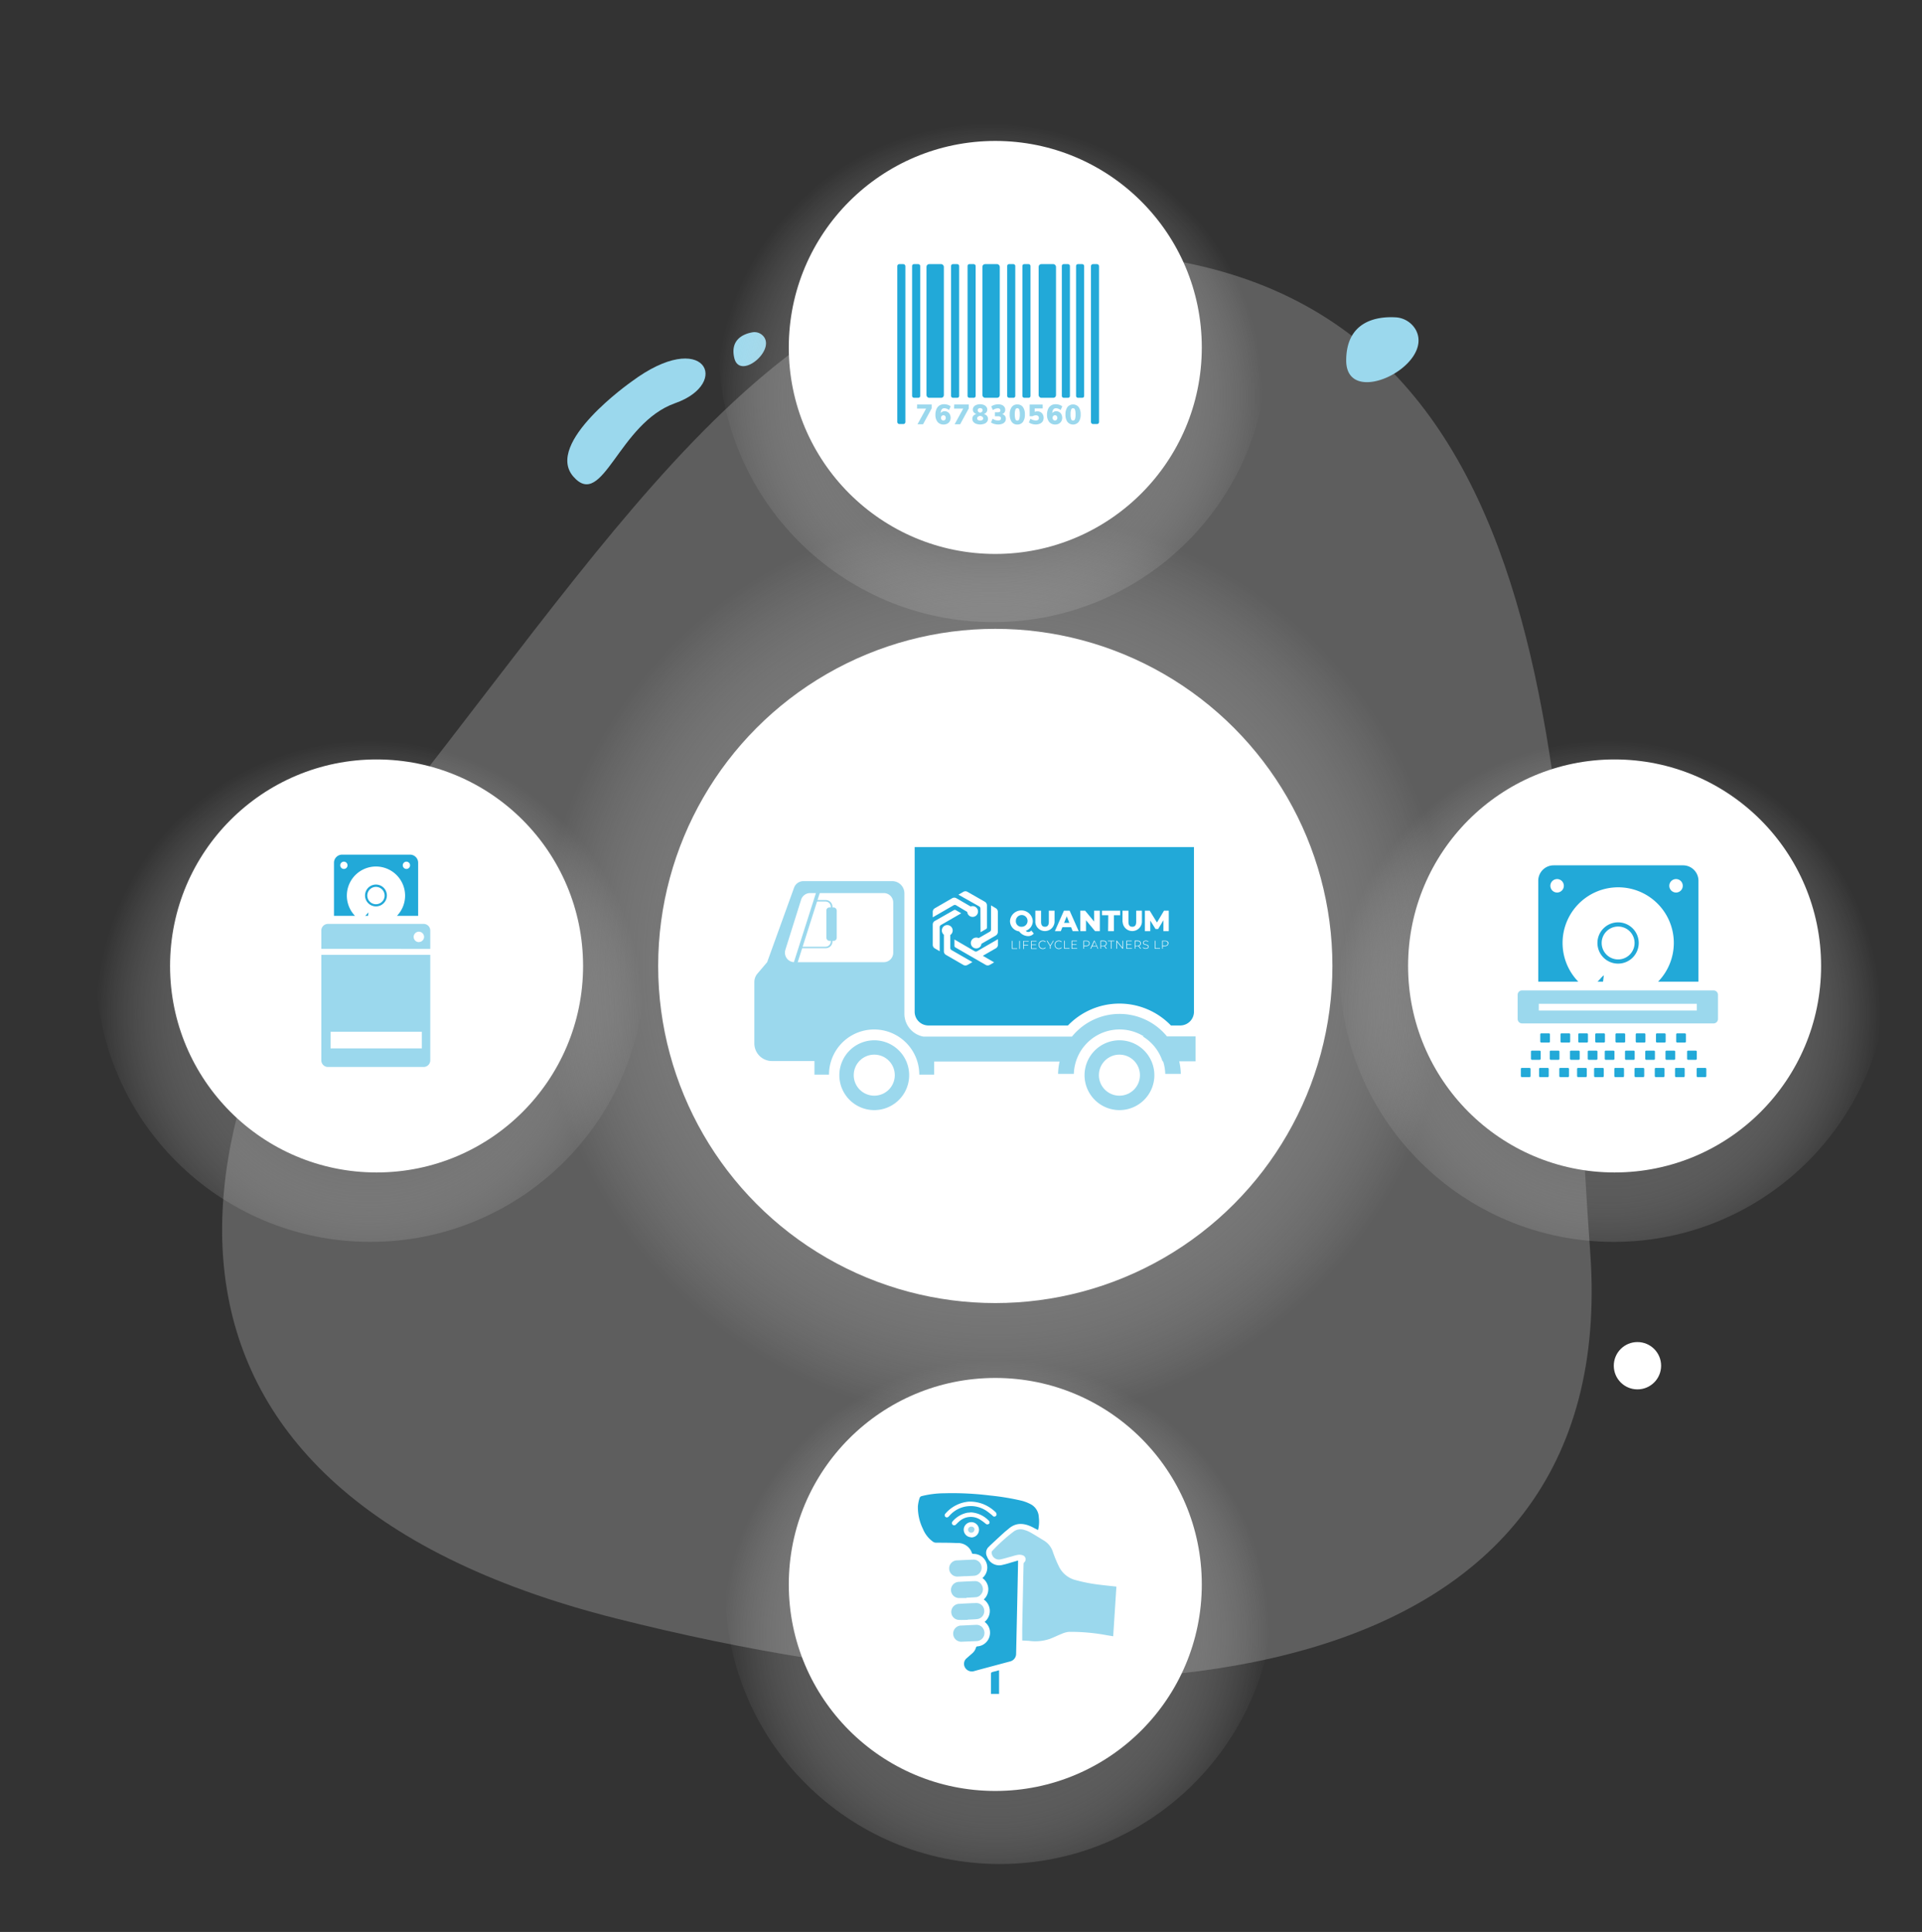 <?xml version="1.0" encoding="UTF-8"?> <svg xmlns="http://www.w3.org/2000/svg" xmlns:xlink="http://www.w3.org/1999/xlink" id="Layer_1" data-name="Layer 1" viewBox="0 0 528 530.73"><rect x="0" y="0" width="528" height="530.73" fill="#333333" stroke="none"/><defs><style>.cls-1{fill:url(#radial-gradient);}.cls-2{fill:#e8e8e8;opacity:0.24;}.cls-13,.cls-2{isolation:isolate;}.cls-3{fill:#9bd8ed;}.cls-4{fill:url(#radial-gradient-2);}.cls-5{fill:url(#radial-gradient-3);}.cls-6{fill:url(#radial-gradient-4);}.cls-7{fill:url(#radial-gradient-5);}.cls-8{fill:url(#radial-gradient-6);}.cls-9{fill:#fff;}.cls-10{fill:#22a9d8;}.cls-11{fill:none;stroke:#9bd8ed;stroke-miterlimit:10;}.cls-12{fill:#53c23a;}</style><radialGradient id="radial-gradient" cx="-76.3" cy="-5277.1" r="125.12" gradientTransform="matrix(1, 0, 0, -1, 0, 532)" gradientUnits="userSpaceOnUse"><stop offset="0"></stop><stop offset="1" stop-color="#fff" stop-opacity="0"></stop></radialGradient><radialGradient id="radial-gradient-2" cx="273.42" cy="-5041.1" r="125.12" gradientTransform="translate(0 5306.46)" xlink:href="#radial-gradient"></radialGradient><radialGradient id="radial-gradient-3" cx="100.63" cy="-5035.95" r="125.12" gradientTransform="translate(41.12 3300.08) scale(0.6 0.6)" xlink:href="#radial-gradient"></radialGradient><radialGradient id="radial-gradient-4" cx="387.59" cy="-4752.3" r="125.12" gradientTransform="translate(41.12 3300.08) scale(0.6 0.6)" xlink:href="#radial-gradient"></radialGradient><radialGradient id="radial-gradient-5" cx="667.54" cy="-5035.95" r="125.12" gradientTransform="translate(41.12 3300.08) scale(0.6 0.6)" xlink:href="#radial-gradient"></radialGradient><radialGradient id="radial-gradient-6" cx="384.58" cy="-5318.5" r="125.12" gradientTransform="translate(41.12 3300.08) scale(0.6 0.6)" xlink:href="#radial-gradient"></radialGradient></defs><title>Data Destruction</title><circle class="cls-1" cx="103.45" cy="265.36" r="88.45"></circle><path class="cls-2" d="M305.28,69.57c-85-5.29-127.2,64.4-194.15,149.71s-84,189.46,58.14,225.34,276.2,19.64,267.59-100.49S434.77,77.63,305.28,69.57Z"></path><path class="cls-3" d="M173.46,104.86s-24.05,16.84-15.94,26.08,12.35-14.68,27.95-20.18S193.52,89.9,173.46,104.86Z"></path><path class="cls-3" d="M388.91,90.56a6.8,6.8,0,0,0-5.65-3.39c-4.62-.24-13.38.76-13.44,11.79C369.75,112.49,394.34,100.38,388.91,90.56Z"></path><path class="cls-3" d="M209.66,92.3a3.24,3.24,0,0,0-3-1c-2.18.39-6.14,1.82-4.95,7C203.16,104.61,213.26,96.27,209.66,92.3Z"></path><circle class="cls-4" cx="273.42" cy="265.36" r="125.12"></circle><circle class="cls-5" cx="101.75" cy="265.77" r="75.39"></circle><circle class="cls-6" cx="274.65" cy="436.68" r="75.39"></circle><circle class="cls-7" cx="443.33" cy="265.77" r="75.39"></circle><circle class="cls-8" cx="272.84" cy="95.52" r="75.39"></circle><circle class="cls-9" cx="273.42" cy="265.36" r="92.61"></circle><circle class="cls-9" cx="443.55" cy="265.36" r="56.73"></circle><circle class="cls-9" cx="103.45" cy="265.36" r="56.73"></circle><circle class="cls-9" cx="273.42" cy="435.27" r="56.73"></circle><circle class="cls-9" cx="273.42" cy="95.45" r="56.73"></circle><circle class="cls-9" cx="449.83" cy="375.18" r="6.5"></circle><path class="cls-3" d="M230.58,295.36a9.59,9.59,0,1,0,9.6-9.58h0A9.6,9.6,0,0,0,230.58,295.36Zm4.3,0a5.29,5.29,0,1,1,5.29,5.3,5.29,5.29,0,0,1-5.29-5.3Z"></path><path class="cls-3" d="M207.23,269.76v16.89a4.84,4.84,0,0,0,4.84,4.83h11.67v3.73h4a12.4,12.4,0,0,1,24.8,0h4.09v-3.6h34.46a16.3,16.3,0,0,0-.42,3.4H295a12.57,12.57,0,0,1,19.22-10.3h-.31a12.5,12.5,0,0,1,5.45,6.84h.16a12.31,12.31,0,0,1,.59,3.46h4.27a16.71,16.71,0,0,0-.43-3.46h4.5v-6.84h-7.87a16.83,16.83,0,0,0-26.1.06H253.69a6.39,6.39,0,0,1-5.24-6.29V275.7h0V245.41a3.35,3.35,0,0,0-3.35-3.35H220.71a2.73,2.73,0,0,0-2.57,1.8l-7.39,20.46-2.69,3.17A3.56,3.56,0,0,0,207.23,269.76Zm8.51-8.8,4.34-13.81a2.59,2.59,0,0,1,2.47-1.81h20.23a2.59,2.59,0,0,1,2.6,2.58h0v13.8a2.59,2.59,0,0,1-2.58,2.6H218.22a2.59,2.59,0,0,1-2.58-2.62,2.44,2.44,0,0,1,.1-.71Z"></path><path class="cls-3" d="M297.94,295.36a9.59,9.59,0,1,0,9.6-9.58h0A9.6,9.6,0,0,0,297.94,295.36Zm4.29,0a5.3,5.3,0,1,1,5.3,5.3h0a5.29,5.29,0,0,1-5.3-5.28Z"></path><path class="cls-10" d="M251.27,232.7v45.23a3.78,3.78,0,0,0,3.78,3.78h38.33a19.65,19.65,0,0,1,27.78-.51l.51.51h2.55a3.78,3.78,0,0,0,3.78-3.78V232.7Z"></path><g id="LOGO"><path class="cls-9" d="M262.53,250l1.54.89-5.57,3.21a.68.68,0,0,0-.35.6v6.62l-1.34-.78a1.12,1.12,0,0,1-.57-1V254a1.12,1.12,0,0,1,.57-1l5.27-3A.45.45,0,0,1,262.53,250Zm-1.47,6.85a1.49,1.49,0,1,0-2.07-.4,1.22,1.22,0,0,0,.31.33v4.54a1.12,1.12,0,0,0,.57,1l4.77,2.76a1.16,1.16,0,0,0,1.14,0l1.35-.78L261.4,261a.68.68,0,0,1-.34-.59Zm11.19-8.13v6.63a.7.7,0,0,1-.34.6l-3.06,1.76a1.51,1.51,0,0,0-2,.69,1.49,1.49,0,0,0,2.64,1.38s0,0,0-.08a1.64,1.64,0,0,0,.13-.43l3.93-2.27a1.15,1.15,0,0,0,.57-1v-5.51a1.15,1.15,0,0,0-.57-1Zm-2.88,7.38,1.53-.89a.45.45,0,0,0,.23-.39v-6.09a1.15,1.15,0,0,0-.57-1L265.78,245a1.11,1.11,0,0,0-1.14,0l-1.35.78L269,249a.7.7,0,0,1,.34.6Zm-3.65-5.58a1.48,1.48,0,1,0,1.37-1.59,1.64,1.64,0,0,0-.44.09l-3.93-2.27a1.16,1.16,0,0,0-1.14,0l-4.77,2.76a1.12,1.12,0,0,0-.57,1V252l5.73-3.31a.69.69,0,0,1,.68,0Zm-3.52,7.57v1.77a.45.45,0,0,0,.23.39l8.34,4.81a1.11,1.11,0,0,0,1.14,0l1.19-.69-3.1-1.8,3.59-2.07a1.15,1.15,0,0,0,.57-1V258l-5.73,3.31a.71.71,0,0,1-.69,0Z"></path><path class="cls-9" d="M284,256.45a2,2,0,0,1-1.57.71,3.15,3.15,0,0,1-2.46-1.3,2.88,2.88,0,0,1-2.51-2.87,3.14,3.14,0,0,1,6.26,0,2.83,2.83,0,0,1-1.92,2.71.89.89,0,0,0,.66.33,1.16,1.16,0,0,0,.85-.4Zm-3.41-1.86a1.61,1.61,0,1,0-1.52-1.7v.1a1.5,1.5,0,0,0,1.4,1.6Zm3.83-1.3v-3.12H286v3.07c0,1,.41,1.35,1.07,1.35s1.06-.38,1.06-1.35v-3.07h1.57v3.12a2.65,2.65,0,0,1-5.29,0Zm9.82,1.42h-2.38l-.44,1.09h-1.63l2.49-5.63h1.56l2.5,5.63h-1.66Zm-.47-1.18-.72-1.8-.73,1.8Zm8.37-3.36v5.63h-1.31l-2.49-3v3h-1.56v-5.63h1.31l2.49,3v-3Zm2.32,1.26h-1.73v-1.26h5v1.26H306v4.37h-1.59Zm3.91,1.86v-3.12H310v3.07c0,1,.4,1.35,1.07,1.35s1.06-.38,1.06-1.35v-3.07h1.57v3.12a2.65,2.65,0,0,1-5.29,0Zm11.24,2.51v-3l-1.45,2.42h-.71L316,252.9v2.9h-1.48v-5.63h1.32l2,3.25,1.93-3.25h1.31v5.63Z"></path><path class="cls-9" d="M278,258.46h.16v2.07h1.28v.14H278Zm2,0h.16v2.21H280Zm1.26.14v.95h1.18v.15h-1.18v1h-.16v-2.21h1.48v.14Zm3.53,1.93v.14h-1.53v-2.21h1.49v.14h-1.33v.88h1.19v.14h-1.18v.91Zm.53-1a1.11,1.11,0,0,1,1.09-1.13h.06a1,1,0,0,1,.79.31l-.1.1a1,1,0,0,0-.68-.26,1,1,0,0,0,0,2,.92.92,0,0,0,.68-.27l.1.11a1.07,1.07,0,0,1-.79.31,1.11,1.11,0,0,1-1.15-1.07v-.1Zm3.28.34v.76h-.17v-.76l-.89-1.45h.18l.8,1.3.8-1.3h.17Zm1.12-.34a1.11,1.11,0,0,1,1.09-1.13h.06a1.05,1.05,0,0,1,.79.31l-.11.1a1,1,0,0,0-.68-.26,1,1,0,0,0,0,2,.92.92,0,0,0,.68-.27l.11.11a1.14,1.14,0,0,1-1.63-.05,1.16,1.16,0,0,1-.31-.76Zm2.64-1.11h.16v2.07h1.28v.14h-1.44Zm3.55,2.07v.14h-1.53v-2.21h1.48v.14h-1.32v.88h1.18v.14h-1.18v.91Zm3.42-1.33c0,.47-.33.75-.89.75h-.63v.72h-.16v-2.21h.79C299,258.42,299.33,258.7,299.33,259.16Zm-.16,0c0-.38-.26-.6-.73-.6h-.63v1.2h.63C298.92,259.76,299.17,259.55,299.17,259.16Zm2.13.85H300l-.28.62h-.18l1-2.21h.16l1,2.21h-.17Zm-.06-.14-.58-1.28-.58,1.28Zm2.63.76-.53-.74h-.85v.72h-.16V258.4h.79c.56,0,.9.28.9.74a.68.68,0,0,1-.52.7l.55.77Zm-.75-.86c.48,0,.73-.23.73-.61s-.25-.6-.73-.6h-.63v1.21Zm2.05-1.21h-.8v-.14h1.76v.14h-.8v2.07h-.16Zm3.33-.14v2.21h-.13l-1.52-1.92v1.92h-.16v-2.21h.14l1.51,1.92v-1.92Zm2.47,2.07v.14h-1.53v-2.21h1.48v.14H309.6v.88h1.18v.14H309.6v.91Zm2.29.14-.53-.74h-.85v.72h-.16V258.4h.8c.55,0,.89.28.89.74a.68.68,0,0,1-.52.7l.55.77Zm-.74-.86c.47,0,.72-.23.72-.61s-.25-.6-.72-.6h-.64v1.21Zm1.42.58.07-.12a1.12,1.12,0,0,0,.74.28c.44,0,.64-.2.64-.44,0-.66-1.39-.26-1.39-1.08,0-.31.24-.59.79-.59a1.22,1.22,0,0,1,.67.2l-.07.13a1.09,1.09,0,0,0-.6-.19c-.43,0-.63.2-.63.45,0,.66,1.39.27,1.39,1.07,0,.32-.25.59-.8.59a1.15,1.15,0,0,1-.81-.3Zm3.3-1.93h.16v2.07h1.28v.14h-1.44Zm3.71.74c0,.47-.34.75-.9.75h-.63v.72h-.16v-2.21h.79C320.61,258.42,321,258.7,321,259.16Zm-.17,0c0-.38-.25-.6-.73-.6h-.63v1.2h.63C320.53,259.76,320.78,259.55,320.78,259.16Z"></path></g><circle class="cls-9" cx="307.52" cy="295.36" r="5.64"></circle><circle class="cls-9" cx="240.17" cy="295.36" r="5.64"></circle><path class="cls-3" d="M226.78,260.49h-6.95v-.41h6.95a1.45,1.45,0,0,0,1.45-1.44v-9.53a1.45,1.45,0,0,0-1.45-1.45H224v-.41h2.83a1.86,1.86,0,0,1,1.86,1.86h0v9.53a1.85,1.85,0,0,1-1.85,1.85Z"></path><rect class="cls-3" x="227.01" y="249.28" width="2.85" height="9.19" rx="0.83" ry="0.83"></rect><line class="cls-11" x1="224.88" y1="244.68" x2="218.16" y2="265.77"></line><path class="cls-10" d="M103.28,249a3,3,0,1,1,3-3A3,3,0,0,1,103.28,249Zm0-5.36a2.38,2.38,0,1,0,2.38,2.38,2.39,2.39,0,0,0-2.38-2.38h0Z"></path><path class="cls-10" d="M101.1,251.59l.12-.93a6.25,6.25,0,0,0-.5.53l-.38.4Z"></path><path class="cls-10" d="M112.66,234.78H94A2.23,2.23,0,0,0,91.75,237h0v14.59h5.77a8,8,0,1,1,11.53,0h5.82V237A2.23,2.23,0,0,0,112.66,234.78Zm-18.19,3.93a1,1,0,1,1,1-1,1,1,0,0,1-1,1Zm17.18,0a1,1,0,1,1,1-1,1,1,0,0,1-1,1Z"></path><path class="cls-3" d="M116.4,253.81H90.07a1.82,1.82,0,0,0-1.8,1.8v5.06H118.2v-5.06A1.82,1.82,0,0,0,116.4,253.81Zm-1.33,5a1.43,1.43,0,1,1,1.43-1.43h0a1.43,1.43,0,0,1-1.43,1.41Z"></path><path class="cls-3" d="M88.27,262.31v29a1.82,1.82,0,0,0,1.8,1.8H116.4a1.82,1.82,0,0,0,1.8-1.8v-29ZM115.88,288H90.81v-4.55h25.07Z"></path><rect class="cls-10" x="454.92" y="283.88" width="2.66" height="2.52" rx="0.25" ry="0.25"></rect><rect class="cls-10" x="460.48" y="283.88" width="2.66" height="2.52" rx="0.25" ry="0.25"></rect><path class="cls-12" d="M424.14,285.14l.21.18Z"></path><path class="cls-10" d="M444.51,264.72a5.67,5.67,0,1,1,5.67-5.67A5.67,5.67,0,0,1,444.51,264.72Zm0-10.19a4.52,4.52,0,1,0,4.53,4.52,4.52,4.52,0,0,0-4.53-4.52Z"></path><rect class="cls-10" x="423.13" y="283.88" width="2.66" height="2.52" rx="0.25" ry="0.25"></rect><rect class="cls-10" x="428.69" y="283.88" width="2.66" height="2.52" rx="0.25" ry="0.25"></rect><rect class="cls-10" x="438.24" y="283.88" width="2.66" height="2.52" rx="0.25" ry="0.25"></rect><rect class="cls-10" x="443.8" y="283.88" width="2.66" height="2.52" rx="0.25" ry="0.25"></rect><rect class="cls-10" x="449.36" y="283.88" width="2.66" height="2.52" rx="0.25" ry="0.25"></rect><rect class="cls-10" x="451.97" y="288.62" width="2.66" height="2.52" rx="0.25" ry="0.25"></rect><rect class="cls-10" x="457.53" y="288.62" width="2.66" height="2.52" rx="0.25" ry="0.25"></rect><rect class="cls-10" x="463.47" y="288.62" width="2.66" height="2.52" rx="0.25" ry="0.25"></rect><rect class="cls-10" x="425.74" y="288.62" width="2.66" height="2.52" rx="0.25" ry="0.25"></rect><rect class="cls-10" x="420.58" y="288.62" width="2.66" height="2.52" rx="0.25" ry="0.25"></rect><rect class="cls-10" x="431.3" y="288.62" width="2.66" height="2.52" rx="0.25" ry="0.25"></rect><rect class="cls-10" x="440.85" y="288.62" width="2.66" height="2.52" rx="0.25" ry="0.25"></rect><rect class="cls-10" x="446.41" y="288.62" width="2.66" height="2.52" rx="0.25" ry="0.25"></rect><rect class="cls-10" x="454.59" y="293.37" width="2.66" height="2.52" rx="0.25" ry="0.25"></rect><rect class="cls-10" x="460.15" y="293.37" width="2.66" height="2.52" rx="0.25" ry="0.25"></rect><rect class="cls-10" x="466.09" y="293.37" width="2.66" height="2.52" rx="0.25" ry="0.25"></rect><rect class="cls-10" x="422.8" y="293.37" width="2.66" height="2.52" rx="0.25" ry="0.25"></rect><rect class="cls-10" x="417.8" y="293.37" width="2.66" height="2.52" rx="0.25" ry="0.25"></rect><rect class="cls-10" x="428.36" y="293.37" width="2.66" height="2.52" rx="0.25" ry="0.25"></rect><rect class="cls-10" x="437.92" y="293.37" width="2.66" height="2.52" rx="0.25" ry="0.25"></rect><rect class="cls-10" x="433.57" y="283.88" width="2.66" height="2.52" rx="0.25" ry="0.25"></rect><rect class="cls-10" x="436.18" y="288.62" width="2.66" height="2.52" rx="0.25" ry="0.25"></rect><rect class="cls-10" x="433.25" y="293.37" width="2.66" height="2.52" rx="0.25" ry="0.25"></rect><rect class="cls-10" x="443.48" y="293.37" width="2.66" height="2.52" rx="0.25" ry="0.25"></rect><rect class="cls-10" x="449.03" y="293.37" width="2.66" height="2.52" rx="0.25" ry="0.25"></rect><path class="cls-10" d="M440.37,269.68l.23-1.76a6,6,0,0,0-1,1l-.72.75Z"></path><path class="cls-10" d="M462.35,237.72H426.79a4.23,4.23,0,0,0-4.21,4.21v27.75h11a15.28,15.28,0,1,1,21.92,0h11.09V241.93A4.23,4.23,0,0,0,462.35,237.72Zm-34.59,7.47a1.85,1.85,0,1,1,1.85-1.85,1.85,1.85,0,0,1-1.85,1.85Zm32.67,0a1.85,1.85,0,1,1,1.85-1.85,1.85,1.85,0,0,1-1.85,1.85Z"></path><path class="cls-3" d="M470.75,272.08H418.12a1.2,1.2,0,0,0-1.2,1.2h0v6.66a1.22,1.22,0,0,0,1.2,1.21h52.63a1.22,1.22,0,0,0,1.2-1.21v-6.66a1.2,1.2,0,0,0-1.2-1.2Zm-4.61,5.52H422.73v-1.85h43.41Z"></path><rect class="cls-10" x="250.57" y="72.56" width="2.22" height="36.72" rx="0.49" ry="0.49"></rect><rect class="cls-10" x="246.5" y="72.56" width="2.22" height="43.93" rx="0.54" ry="0.54"></rect><rect class="cls-10" x="254.52" y="72.56" width="4.77" height="36.72" rx="0.72" ry="0.72"></rect><rect class="cls-10" x="269.88" y="72.56" width="4.77" height="36.72" rx="0.72" ry="0.72"></rect><rect class="cls-10" x="285.33" y="72.56" width="4.77" height="36.72" rx="0.72" ry="0.72"></rect><rect class="cls-10" x="261.27" y="72.56" width="2.22" height="36.72" rx="0.49" ry="0.49"></rect><rect class="cls-10" x="265.8" y="72.56" width="2.22" height="36.72" rx="0.49" ry="0.49"></rect><rect class="cls-10" x="276.69" y="72.56" width="2.22" height="36.72" rx="0.49" ry="0.49"></rect><rect class="cls-10" x="280.87" y="72.56" width="2.22" height="36.72" rx="0.49" ry="0.49"></rect><rect class="cls-10" x="291.7" y="72.56" width="2.22" height="36.72" rx="0.49" ry="0.49"></rect><rect class="cls-10" x="299.7" y="72.56" width="2.22" height="43.93" rx="0.54" ry="0.54"></rect><path class="cls-10" d="M285.38,416.86a4.21,4.21,0,0,0-2-3.5,11.24,11.24,0,0,0-2.67-1.08,67,67,0,0,0-8.69-1.44,83.69,83.69,0,0,0-12.56-.62,26.27,26.27,0,0,0-6.18.76.83.83,0,0,0-.67.59,10.45,10.45,0,0,0-.45,2.21,13.41,13.41,0,0,0,1.38,6.22,8,8,0,0,0,2.83,3.57,1.57,1.57,0,0,0,.76.23c1.92,0,3.84,0,5.76.1a4,4,0,0,1,4.11,2.73c.11.28.29.24.5.24a3.76,3.76,0,0,1,2.62,6.42l-.22.24a3.73,3.73,0,0,1,1.6,2.87,3.82,3.82,0,0,1-1.25,3,3.83,3.83,0,0,1,1,5.32,3.66,3.66,0,0,1-.75.82l.37.34a3.58,3.58,0,0,1,1.1,2.48,3.74,3.74,0,0,1-3.43,3.92.42.42,0,0,0-.43.35,3.34,3.34,0,0,1-1,1.55l-1.51,1.32a2,2,0,0,0-.5,2.58,2.16,2.16,0,0,0,2.49,1l1.06-.3,8.86-2.37a2.15,2.15,0,0,0,1.63-2l.3-13.81c.08-3.71.16-7.43.23-11.14v-.77l-1.13.33c-1,.28-2,.63-3,.84a3.53,3.53,0,0,1-4.36-2.19,2.23,2.23,0,0,1,.47-2.76,1.88,1.88,0,0,0,.24-.25c1.29-1.21,2.58-2.41,3.89-3.6.44-.41.93-.76,1.38-1.16,1.88-1.59,3.91-1.52,6-.59.68.3,1.31.69,2,1,0-.08.05-.14.06-.2A9.35,9.35,0,0,0,285.38,416.86Zm-18.63,5.45a2.1,2.1,0,0,1-2-2.19v0a2.1,2.1,0,1,1,2,2.23Zm4.93-3.71a.65.65,0,0,1-.88,0,13.7,13.7,0,0,0-1.34-1,4.74,4.74,0,0,0-6,.4c-.29.24-.55.52-.82.78a.68.68,0,0,1-.94.09h0a.66.66,0,0,1,0-.93l0,0a7.12,7.12,0,0,1,4.13-2.39c.31,0,.65-.06.95-.08a7.44,7.44,0,0,1,4.86,2.29.61.61,0,0,1,.06.86Zm1-2.24c-.42-.33-.82-.69-1.26-1a7.76,7.76,0,0,0-10.62,1.06l-.25.25a.6.6,0,0,1-.86,0l0,0a.6.6,0,0,1,0-.83l0,0a9.55,9.55,0,0,1,6.52-3.33h.4a10.16,10.16,0,0,1,3.4.65,10.62,10.62,0,0,1,3.46,2.22.9.9,0,0,1,.3.63.61.61,0,0,1-.6.62.64.64,0,0,1-.48-.22Z"></path><path class="cls-3" d="M280.82,450.67v-3.14c.06-3.51.14-7,.21-10.55.05-2.44.1-4.89.16-7.33a.55.55,0,0,1,.12-.39,1.15,1.15,0,0,0-.35-2,2.62,2.62,0,0,0-1.33-.12c-.72.11-1.41.37-2.12.55s-1.7.5-2.57.67a2,2,0,0,1-2.45-1.4,1.78,1.78,0,0,1-.07-.39.65.65,0,0,1,.14-.48,46.7,46.7,0,0,1,6-5.42,3.16,3.16,0,0,1,2.86-.37,7.35,7.35,0,0,1,1.69.7c1.26.72,2.49,1.49,3.73,2.25a5.62,5.62,0,0,1,2.4,3.08,35.6,35.6,0,0,0,1.7,4.09,7,7,0,0,0,4.46,3.63,45.16,45.16,0,0,0,7.12,1.35c1.36.17,2.73.3,4.17.46-.29,4.53-.58,9.06-.88,13.64l-1.83-.3a54,54,0,0,0-10.3-.91,6.33,6.33,0,0,0-1.95.52c-1.13.44-2.22,1-3.34,1.42a12.34,12.34,0,0,1-5.72.53Z"></path><path class="cls-3" d="M265.81,445c-.84,0-1.7.05-2.54,0a2.18,2.18,0,0,1-1.94-2.24,2.22,2.22,0,0,1,2.08-2.16c1.56-.09,3.13-.18,4.7-.22a2.16,2.16,0,0,1,2.26,1.91,2.19,2.19,0,0,1-1.84,2.48h0c-.89.11-1.79.12-2.7.17Z"></path><path class="cls-3" d="M265.31,433c-.69,0-1.38.08-2.08.09a2.23,2.23,0,1,1-.41-4.44h.25c1.42-.08,2.85-.14,4.27-.2a2.22,2.22,0,0,1,.2,4.44l-2.23.12Z"></path><path class="cls-3" d="M265.45,439h-2a2.22,2.22,0,0,1-.64-4.34,2.39,2.39,0,0,1,.65-.11c1.42-.07,2.83-.15,4.24-.19a2.1,2.1,0,0,1,2.1,1.29,2.13,2.13,0,0,1-.37,2.42,1.94,1.94,0,0,1-1.32.7c-.87.07-1.74.1-2.62.15Z"></path><path class="cls-3" d="M266.16,450.92l-1.85.08a2.23,2.23,0,1,1-.42-4.44h.22c1.33-.06,2.66-.14,4-.19a2.12,2.12,0,0,1,2.1,1.23,2.23,2.23,0,0,1-1,3,2.1,2.1,0,0,1-.89.23l-2.15.1Z"></path><path class="cls-10" d="M274.46,465.34h-2.22v-5.5c0-.33.1-.45.41-.52.6-.14,1.18-.31,1.81-.48Z"></path><path class="cls-3" d="M267.67,420.19a.82.82,0,0,1-.79.85h0a.83.83,0,1,1-.18-1.65h.18a.8.8,0,0,1,.83.77Z"></path><rect class="cls-10" x="295.61" y="72.56" width="2.22" height="36.72" rx="0.49" ry="0.49"></rect><g class="cls-13"><path class="cls-3" d="M251.94,111.12h4v1.07l-2.36,4.36h-1.53l2.36-4.3h-2.5Z"></path><path class="cls-3" d="M260.35,113.2a1.54,1.54,0,0,1,.58.63,2.08,2.08,0,0,1,0,1.88,1.69,1.69,0,0,1-.68.67,2,2,0,0,1-1,.24,2.1,2.1,0,0,1-1.69-.71,3.1,3.1,0,0,1-.59-2,3.71,3.71,0,0,1,.29-1.52,2.1,2.1,0,0,1,.82-1,2.3,2.3,0,0,1,1.27-.34,3.37,3.37,0,0,1,1,.15,2.4,2.4,0,0,1,.81.43l-.45,1a2.85,2.85,0,0,0-.68-.37,1.81,1.81,0,0,0-.62-.11c-.61,0-.94.45-1,1.35a1.07,1.07,0,0,1,.47-.39,1.44,1.44,0,0,1,.65-.15A1.54,1.54,0,0,1,260.35,113.2Zm-.72,2.12a.73.73,0,0,0,.18-.52.8.8,0,0,0-.17-.53.62.62,0,0,0-.48-.19.59.59,0,0,0-.47.2.73.73,0,0,0-.18.52.77.77,0,0,0,.18.52.62.62,0,0,0,.47.2A.59.59,0,0,0,259.63,115.32Z"></path><path class="cls-3" d="M262.14,111.12h4v1.07l-2.37,4.36h-1.52l2.36-4.3h-2.51Z"></path><path class="cls-3" d="M271.12,114.22a1.25,1.25,0,0,1,.29.83,1.35,1.35,0,0,1-.28.84,1.65,1.65,0,0,1-.76.53,3.34,3.34,0,0,1-2.22,0,1.77,1.77,0,0,1-.76-.53,1.34,1.34,0,0,1-.27-.84,1.23,1.23,0,0,1,.29-.84,1.55,1.55,0,0,1,.81-.47,1.56,1.56,0,0,1-.71-.47,1.15,1.15,0,0,1-.26-.74,1.24,1.24,0,0,1,.27-.79,1.62,1.62,0,0,1,.72-.51,2.73,2.73,0,0,1,1-.18,2.78,2.78,0,0,1,1,.18,1.65,1.65,0,0,1,.71.51,1.24,1.24,0,0,1,.27.79,1.16,1.16,0,0,1-.27.76,1.41,1.41,0,0,1-.69.46A1.63,1.63,0,0,1,271.12,114.22Zm-1.26,1.16a.5.5,0,0,0,.23-.44.56.56,0,0,0-.23-.46,1.28,1.28,0,0,0-.6-.24,1.37,1.37,0,0,0-.6.24.55.55,0,0,0-.22.46.48.48,0,0,0,.23.44,1.05,1.05,0,0,0,.59.16A1.09,1.09,0,0,0,269.86,115.38Zm-1.08-3.11a.48.48,0,0,0-.19.43c0,.33.22.56.67.67.45-.11.67-.34.67-.67a.5.5,0,0,0-.18-.43.77.77,0,0,0-.49-.15A.73.73,0,0,0,268.78,112.27Z"></path><path class="cls-3" d="M276.06,114.23a1.38,1.38,0,0,1,.26.84,1.36,1.36,0,0,1-.26.82,1.56,1.56,0,0,1-.73.53,3,3,0,0,1-1.12.19,3.73,3.73,0,0,1-1.11-.16,2.23,2.23,0,0,1-.86-.42l.45-1a2.54,2.54,0,0,0,1.45.48,1.19,1.19,0,0,0,.65-.13.53.53,0,0,0,.19-.45.51.51,0,0,0-.19-.44,1.17,1.17,0,0,0-.62-.13h-.85v-1.1h.7a1.34,1.34,0,0,0,.62-.11.43.43,0,0,0,.18-.39.54.54,0,0,0-.18-.44.72.72,0,0,0-.49-.15,2.18,2.18,0,0,0-.69.12,3.09,3.09,0,0,0-.7.36l-.45-1a2.76,2.76,0,0,1,.86-.42,3.61,3.61,0,0,1,1.07-.16,2.66,2.66,0,0,1,1,.18,1.54,1.54,0,0,1,.67.52,1.34,1.34,0,0,1,.24.79,1.14,1.14,0,0,1-.21.74,1.32,1.32,0,0,1-.63.47A1.31,1.31,0,0,1,276.06,114.23Z"></path><path class="cls-3" d="M277.93,115.9a3.4,3.4,0,0,1-.54-2.07,3.34,3.34,0,0,1,.54-2,1.79,1.79,0,0,1,1.54-.72,1.82,1.82,0,0,1,1.55.72,3.34,3.34,0,0,1,.53,2,3.41,3.41,0,0,1-.53,2.07,1.82,1.82,0,0,1-1.55.72A1.79,1.79,0,0,1,277.93,115.9Zm2.07-.76a4,4,0,0,0,.16-1.31,3.88,3.88,0,0,0-.16-1.29.55.55,0,0,0-1.06,0,3.88,3.88,0,0,0-.16,1.29,4,4,0,0,0,.16,1.31.55.55,0,0,0,1.06,0Z"></path><path class="cls-3" d="M285.84,113.21a1.54,1.54,0,0,1,.62.62,2,2,0,0,1,0,1.9,1.76,1.76,0,0,1-.77.65,2.79,2.79,0,0,1-1.16.23,3.48,3.48,0,0,1-1.05-.16,2.48,2.48,0,0,1-.83-.42l.44-1a2.57,2.57,0,0,0,1.46.48.93.93,0,0,0,.63-.17.64.64,0,0,0,.21-.53.67.67,0,0,0-.22-.54.92.92,0,0,0-.61-.18,1.61,1.61,0,0,0-.46.07,2.34,2.34,0,0,0-.46.19h-.78v-3.22h3.58v1.08h-2.2v.93a1.89,1.89,0,0,1,.75-.14A1.77,1.77,0,0,1,285.84,113.21Z"></path><path class="cls-3" d="M291,113.2a1.54,1.54,0,0,1,.58.63,2.08,2.08,0,0,1,0,1.88,1.75,1.75,0,0,1-.68.67,2,2,0,0,1-1,.24,2.09,2.09,0,0,1-1.68-.71,3.1,3.1,0,0,1-.59-2,3.56,3.56,0,0,1,.29-1.52,2.1,2.1,0,0,1,.82-1,2.24,2.24,0,0,1,1.26-.34,3.32,3.32,0,0,1,1,.15,2.56,2.56,0,0,1,.82.43l-.45,1a3.06,3.06,0,0,0-.68-.37,1.85,1.85,0,0,0-.62-.11c-.61,0-.95.45-1,1.35a1.15,1.15,0,0,1,.48-.39,1.41,1.41,0,0,1,.65-.15A1.57,1.57,0,0,1,291,113.2Zm-.72,2.12a.73.73,0,0,0,.18-.52.76.76,0,0,0-.18-.53.58.58,0,0,0-.47-.19.57.57,0,0,0-.47.2.73.73,0,0,0-.18.52.77.77,0,0,0,.18.52.65.65,0,0,0,.94,0Z"></path><path class="cls-3" d="M293.24,115.9a3.4,3.4,0,0,1-.54-2.07,3.34,3.34,0,0,1,.54-2,2,2,0,0,1,3.09,0,3.34,3.34,0,0,1,.54,2,3.4,3.4,0,0,1-.54,2.07,2,2,0,0,1-3.09,0Zm2.07-.76a3.72,3.72,0,0,0,.16-1.31,3.63,3.63,0,0,0-.16-1.29.55.55,0,0,0-.53-.4.53.53,0,0,0-.52.4,3.63,3.63,0,0,0-.16,1.29,3.72,3.72,0,0,0,.16,1.31.53.53,0,0,0,.52.4A.55.55,0,0,0,295.31,115.14Z"></path></g></svg> 
